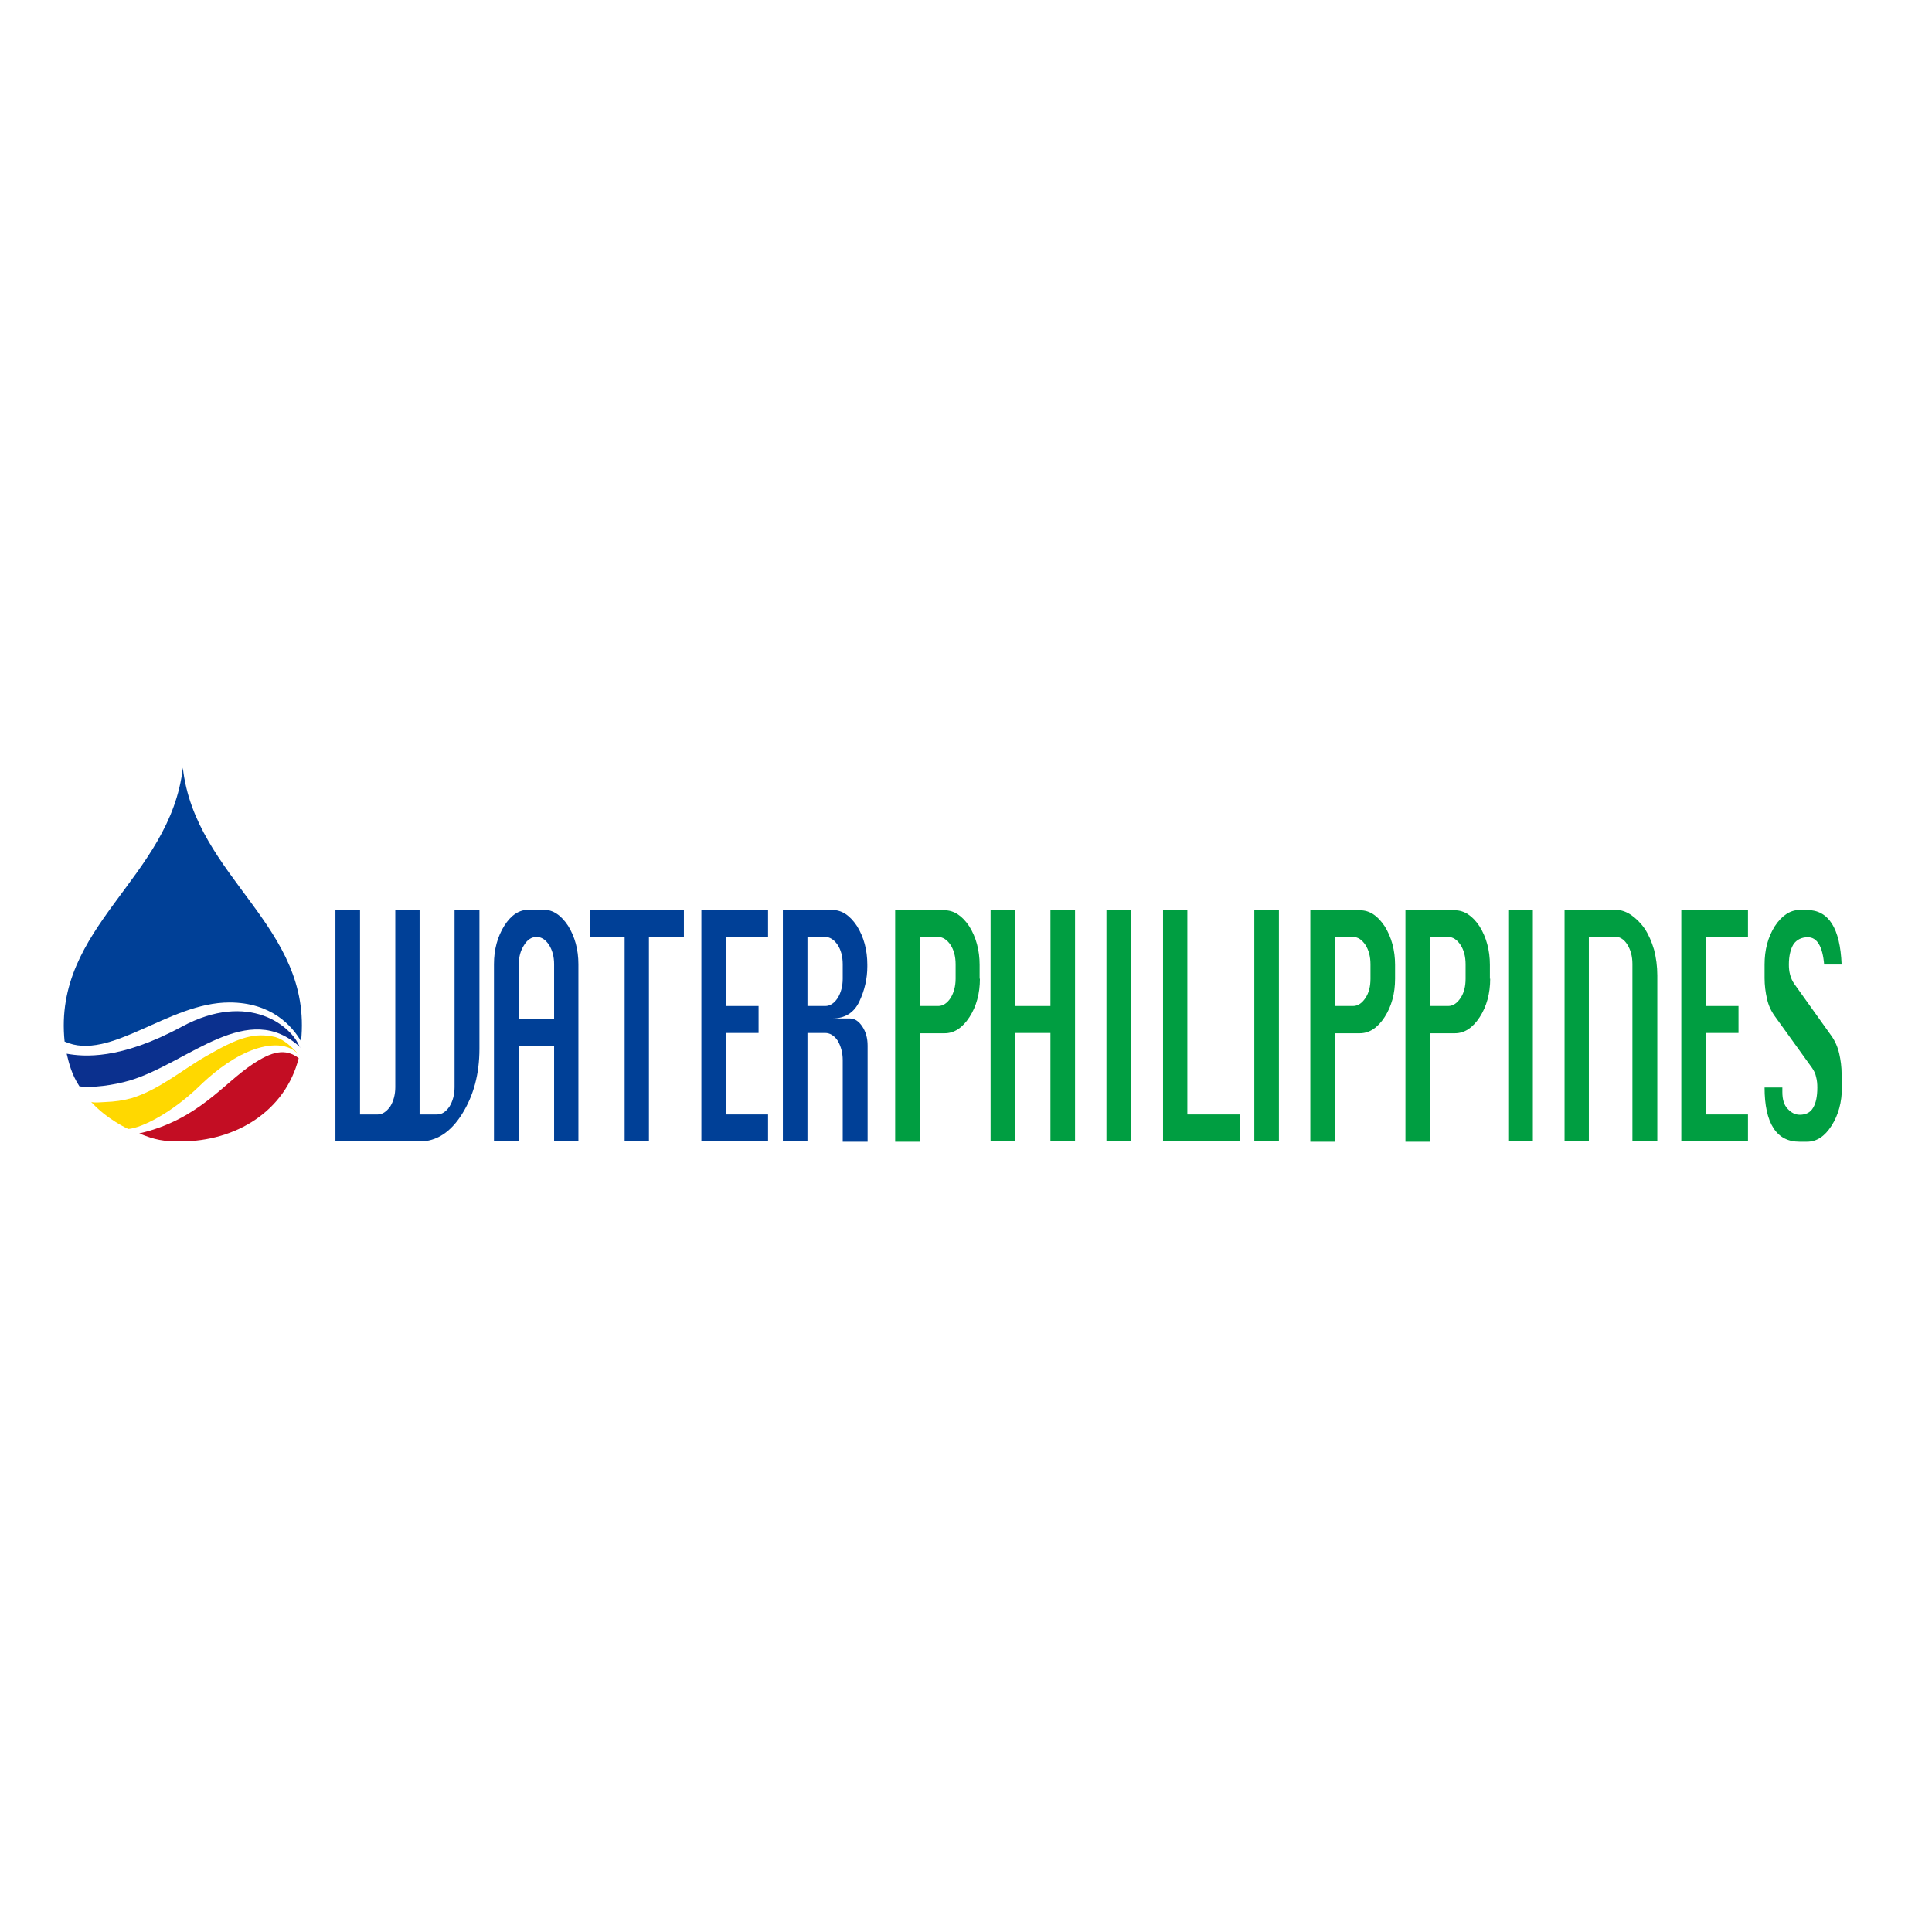 <?xml version="1.0" encoding="UTF-8"?> <svg xmlns="http://www.w3.org/2000/svg" xmlns:xlink="http://www.w3.org/1999/xlink" version="1.1" id="layer" x="0px" y="0px" viewBox="0 0 652 652" style="enable-background:new 0 0 652 652;" xml:space="preserve"> <style type="text/css"> .st0{fill-rule:evenodd;clip-rule:evenodd;fill:#0B308E;} .st1{fill-rule:evenodd;clip-rule:evenodd;fill:#004097;} .st2{fill-rule:evenodd;clip-rule:evenodd;fill:#C30D23;} .st3{fill-rule:evenodd;clip-rule:evenodd;fill:#FFD800;} .st4{fill:#004097;} .st5{fill:#009E41;} </style> <g> <path class="st0" d="M22.5,355.6c5.6,1,17.9,2.2,38.8-9.1c22.8-12.3,37.3,0,39.8,6.8l0.4,0.3c-17.7-16.7-37.8,5-57.6,11 c-5.7,1.7-13,2.6-17.1,2C24.1,362.5,23.2,358.5,22.5,355.6"></path> <path class="st1" d="M77.4,338.3c-20.6,0-40.3,20.1-55.6,13.2c-4-38.9,35.7-55.1,39.9-92.4c4.2,37.2,43.9,53.4,39.9,92.3 C98.5,346.1,91.5,338.3,77.4,338.3"></path> <path class="st2" d="M85.3,359.1c6.3-4.2,11-5.5,15.5-2c-4.5,17.8-21.1,28.1-39.9,28.1c-5.8,0-8.6-0.5-13.9-2.7 C66.9,377.9,75.4,365.6,85.3,359.1"></path> <path class="st3" d="M93,350c-1.6-0.4-3.3-0.6-5.1-0.6c-6.4,0.1-12.8,3.9-18.3,7c-8.2,4.7-16,11.4-25.2,14.2 c-2.9,0.8-5.8,1.2-8.8,1.3c-0.5,0-4.4,0.4-4.9-0.1c5.4,6,12.6,9.2,12.6,9.2c4.7-0.4,14.6-5.5,23.6-14.1c4.2-4.1,10.1-9.1,16.9-12 c5.4-2.3,12.9-3.7,17.1,1.1C98.7,353.5,96,350.9,93,350"></path> <path class="st4" d="M161.8,353.9c0,8.6-2,15.9-5.9,22.1c-3.9,6.2-8.7,9.2-14.2,9.2h-28.5v-78.1h8.3v69h6c1.5,0,2.9-0.9,4.2-2.7 c1.1-1.8,1.7-4,1.7-6.5v-59.8h8.2v69h5.9c1.6,0,3-0.9,4.2-2.7c1.1-1.8,1.7-4,1.7-6.5v-59.8h8.4V353.9z"></path> <path class="st4" d="M187,385.2v-32.3H175v32.3h-8.3v-59.8c0-5,1.2-9.3,3.5-13c2.3-3.6,5-5.4,8.3-5.4h4.9c3.2,0,5.9,1.8,8.3,5.4 c2.3,3.7,3.5,8.1,3.5,13v59.8H187z M187,325.4c0-2.6-0.6-4.7-1.7-6.5c-1.2-1.8-2.6-2.7-4.2-2.7c-1.7,0-3.1,0.9-4.2,2.7 c-1.2,1.8-1.8,3.9-1.8,6.5v18.4H187V325.4z"></path> <polygon class="st4" points="219,316.2 219,385.2 210.8,385.2 210.8,316.2 199,316.2 199,307.1 230.8,307.1 230.8,316.2 "></polygon> <polygon class="st4" points="236.7,385.2 236.7,307.1 259.2,307.1 259.2,316.2 245,316.2 245,339.5 256,339.5 256,348.6 245,348.6 245,376.1 259.2,376.1 259.2,385.2 "></polygon> <path class="st4" d="M284.4,385.2v-27.5c0-2.4-0.6-4.6-1.7-6.5c-1.2-1.8-2.7-2.6-4.2-2.6h-6v36.6h-8.3v-78.1h16.7 c3.2,0,5.9,1.8,8.3,5.4c2.3,3.7,3.5,8.1,3.5,13v0.7c0,4-0.9,8-2.7,11.8c-1.8,3.8-4.9,5.7-9.1,5.7h5.9c1.6,0,3,0.9,4.2,2.7 c1.2,1.8,1.8,3.9,1.8,6.5v32.4H284.4z M284.4,325.4c0-2.6-0.6-4.8-1.7-6.5c-1.2-1.8-2.7-2.7-4.2-2.7h-6v23.3h6c1.6,0,3-0.9,4.2-2.7 c1.1-1.8,1.7-4,1.7-6.5V325.4z"></path> <path class="st5" d="M330.7,330.3c0,5-1.2,9.3-3.5,12.9c-2.4,3.7-5.2,5.5-8.4,5.5h-8.4v36.6h-8.3v-78.1h16.7c3.1,0,5.9,1.8,8.3,5.4 c2.3,3.7,3.5,8.1,3.5,13V330.3z M322.5,325.4c0-2.6-0.6-4.8-1.7-6.5c-1.2-1.8-2.7-2.7-4.2-2.7h-6v23.3h6c1.6,0,3-0.9,4.2-2.7 c1.1-1.8,1.7-4,1.7-6.5V325.4z"></path> <polygon class="st5" points="354.5,385.2 354.5,348.6 342.6,348.6 342.6,385.2 334.3,385.2 334.3,307.1 342.6,307.1 342.6,339.5 354.5,339.5 354.5,307.1 362.8,307.1 362.8,385.2 "></polygon> <rect x="373.4" y="307.1" class="st5" width="8.3" height="78.1"></rect> <polygon class="st5" points="392.5,385.2 392.5,307.1 400.7,307.1 400.7,376.1 418.4,376.1 418.4,385.2 "></polygon> <rect x="423.3" y="307.1" class="st5" width="8.3" height="78.1"></rect> <path class="st5" d="M470.8,330.3c0,5-1.2,9.3-3.5,12.9c-2.4,3.7-5.2,5.5-8.4,5.5h-8.4v36.6h-8.3v-78.1H459c3.2,0,5.9,1.8,8.3,5.4 c2.3,3.7,3.5,8.1,3.5,13V330.3z M462.5,325.4c0-2.6-0.6-4.8-1.7-6.5c-1.2-1.8-2.6-2.7-4.2-2.7h-6v23.3h6c1.6,0,3-0.9,4.2-2.7 c1.2-1.8,1.7-4,1.7-6.5V325.4z"></path> <path class="st5" d="M502.9,330.3c0,5-1.2,9.3-3.5,12.9c-2.4,3.7-5.2,5.5-8.4,5.5h-8.4v36.6h-8.3v-78.1h16.7c3.1,0,5.9,1.8,8.3,5.4 c2.3,3.7,3.5,8.1,3.5,13V330.3z M494.6,325.4c0-2.6-0.6-4.8-1.7-6.5c-1.2-1.8-2.6-2.7-4.2-2.7h-6v23.3h6c1.6,0,3-0.9,4.2-2.7 c1.2-1.8,1.7-4,1.7-6.5V325.4z"></path> <rect x="509" y="307.1" class="st5" width="8.3" height="78.1"></rect> <path class="st5" d="M550.9,385.2v-59.9c0-2.6-0.6-4.7-1.7-6.5c-1.1-1.8-2.6-2.7-4.2-2.7h-8.8v69H528v-78.1h16.9 c2,0,3.8,0.6,5.6,1.8c1.7,1.2,3.3,2.8,4.6,4.7c1.3,2,2.3,4.3,3.1,7c0.7,2.7,1.1,5.6,1.1,8.7v55.9H550.9z"></path> <polygon class="st5" points="567.4,385.2 567.4,307.1 589.9,307.1 589.9,316.2 575.6,316.2 575.6,339.5 586.7,339.5 586.7,348.6 575.6,348.6 575.6,376.1 589.9,376.1 589.9,385.2 "></polygon> <path class="st5" d="M621.6,366.9c0,5.1-1.2,9.4-3.5,13c-2.3,3.6-5,5.4-8.3,5.4h-2.5c-3.9,0-6.8-1.5-8.8-4.6c-2-3.1-3-7.7-3-13.7h6 v1.5c0,2.6,0.6,4.5,1.8,5.7c1.2,1.3,2.5,2,4.1,2c2.1,0,3.6-0.8,4.5-2.4c0.9-1.5,1.4-3.7,1.4-6.8c0-1.2-0.1-2.4-0.4-3.5 c-0.2-1.1-0.7-2.1-1.3-3l-12.6-17.5c-1.3-1.8-2.2-3.7-2.7-6c-0.5-2.2-0.8-4.5-0.8-6.9v-4.6c0-4.9,1.1-9.2,3.5-13 c2.4-3.6,5.2-5.4,8.3-5.4h2.5c7.3,0,11.2,6.1,11.7,18.4h-5.9c-0.5-6.1-2.4-9.2-5.5-9.2c-2.1,0-3.7,0.8-4.8,2.3 c-1,1.6-1.6,3.9-1.6,6.9c0,1.2,0.1,2.3,0.4,3.4c0.3,1.1,0.7,2.1,1.4,3.1l12.5,17.5c1.3,1.8,2.2,3.9,2.7,6.1 c0.5,2.2,0.8,4.5,0.8,6.9V366.9z"></path> </g> </svg> 